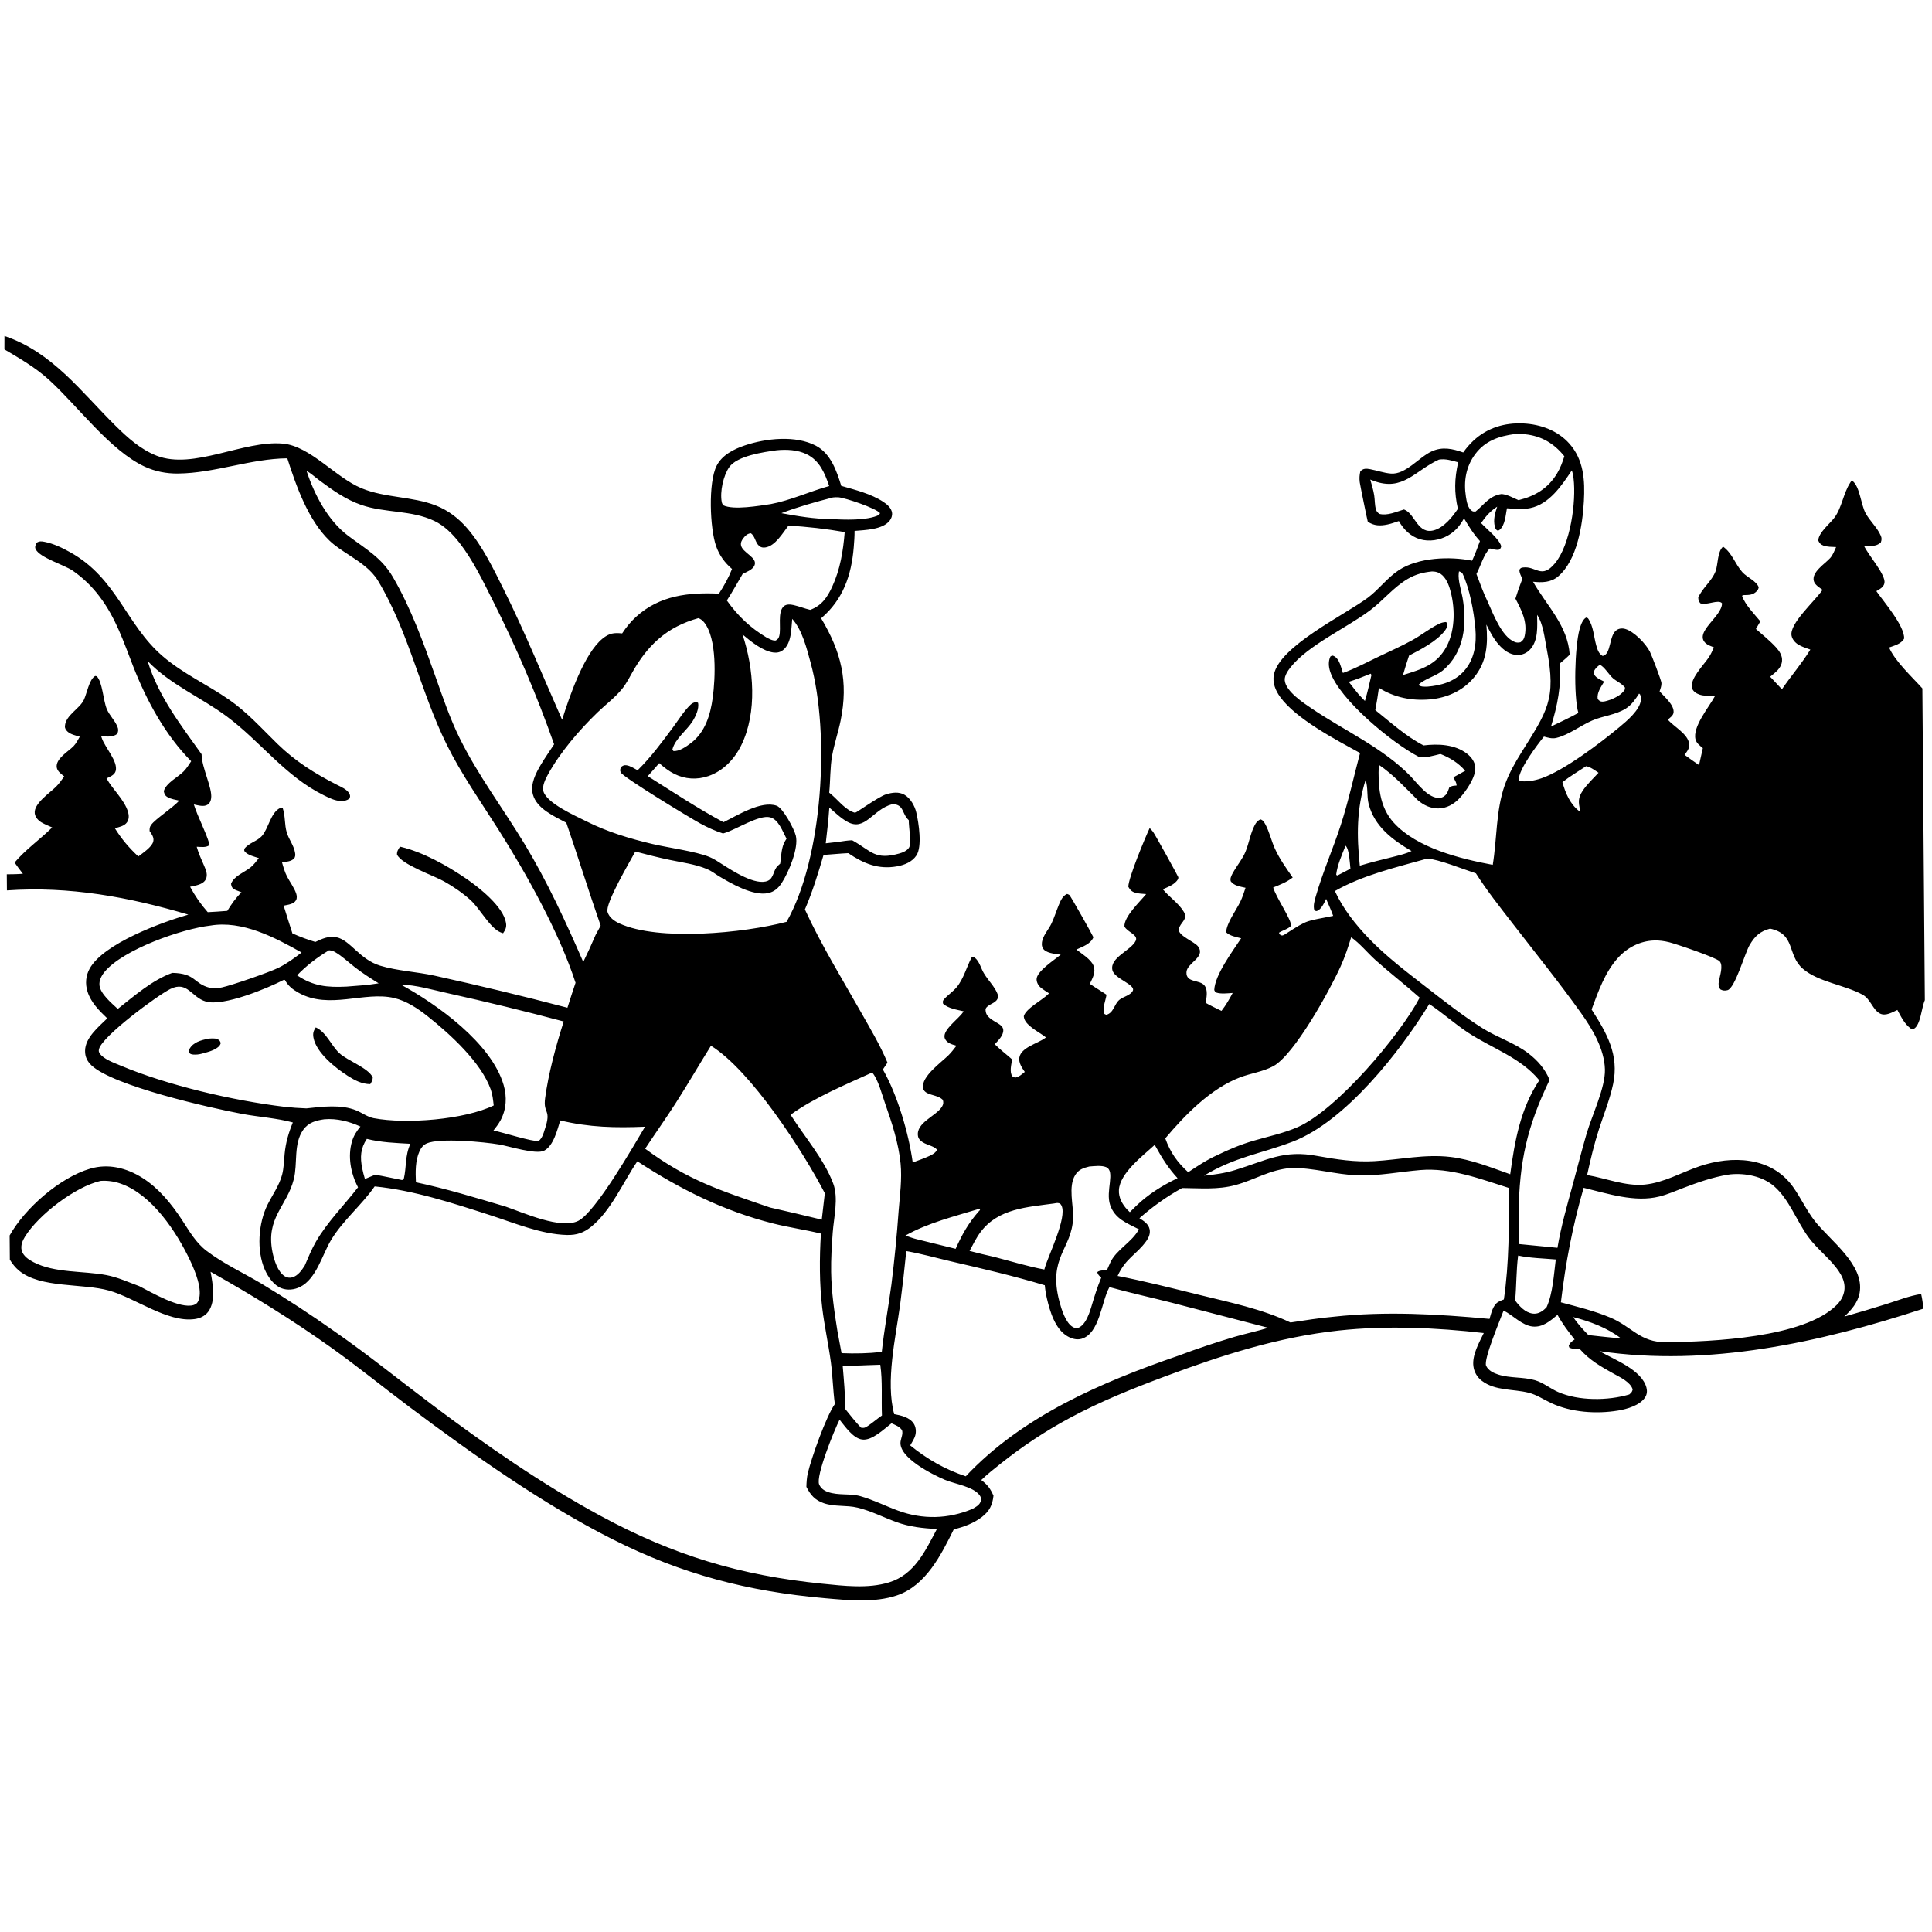 <?xml version="1.0" encoding="UTF-8"?> <svg xmlns="http://www.w3.org/2000/svg" xmlns:xlink="http://www.w3.org/1999/xlink" width="7053" height="7053"><path transform="matrix(6.834 -0.054 0.054 6.834 0 55.336)" d="M210.153 445.831C222.293 448.749 235.112 456.073 245.357 463.197C252.22 467.97 265.184 478.375 266.46 487.066C266.802 489.396 266.126 490.682 264.848 492.524C264.429 492.382 264.009 492.243 263.598 492.078C257.939 489.806 252.648 479.369 247.733 474.81C243.529 470.909 238.62 467.487 233.652 464.635C228.023 461.402 210.749 455.353 208.517 449.991C208.472 448.225 209.238 447.248 210.153 445.831Z"></path><path transform="matrix(6.834 -0.054 0.054 6.834 0 55.336)" d="M0.944 178.551L1.027 171.396C26.531 180.235 41.535 201.306 59.831 219.684C66.279 226.161 73.164 232.525 81.775 235.975C101.426 243.846 128.224 228.011 149.294 230.057C163.901 231.476 177.385 248.475 191.161 254.249C203.839 259.564 218.08 258.717 230.713 263.736C237.372 266.382 243.026 270.847 247.61 276.308C255.628 285.859 261.315 297.967 266.753 309.13C277.899 332.012 287.191 355.429 297.283 378.747C301.177 366.613 309.303 343.378 319.295 335.496C322.907 332.646 325.344 332.399 329.711 332.863C331.886 329.6 334.33 326.63 337.259 324.013C349.915 312.704 365.378 311.153 381.574 312.034C384.34 307.849 386.795 303.564 388.671 298.904C384.774 295.489 381.981 291.61 380.29 286.715C377.015 277.235 376.24 252.655 380.903 243.688C383.879 237.965 390.14 234.918 396.013 232.981C407.239 229.279 423.225 227.631 434.038 233.462C441.88 237.69 444.997 247.007 447.374 254.988C454.868 257.189 463.198 259.304 469.76 263.684C471.796 265.043 474.096 267.03 474.397 269.625C474.571 271.13 473.996 272.647 473.057 273.807C469.212 278.559 459.919 278.645 454.294 279.096C454.289 281.998 454.047 284.911 453.787 287.799C452.438 302.801 447.807 315.807 436.059 325.623C446.65 343.631 450.478 359.548 446.033 380.401C444.704 386.637 442.553 392.692 441.379 398.965C440.177 405.392 440.357 412.281 439.644 418.811C443.53 421.83 447.042 426.789 451.406 428.921C451.868 429.147 452.95 429.614 453.438 429.62C454.094 429.628 465.991 421.155 470.004 419.943C473.225 418.97 476.796 418.485 479.833 420.251C482.975 422.079 485.271 426.204 486.052 429.657C487.341 435.354 489.18 447.948 485.941 452.744C483.655 456.129 479.624 457.732 475.745 458.419C465.669 460.206 457.743 456.861 449.555 451.198C445.164 451.354 440.748 451.81 436.356 452.057C433.414 461.858 430.282 471.715 426.166 481.093C434.716 500.077 445.608 518.075 455.714 536.258C460.617 545.082 465.803 553.894 469.625 563.251L467.139 566.889C474.875 580.677 480.656 601.094 482.692 616.685C485.707 615.591 488.84 614.57 491.751 613.228C493.286 612.521 495.076 611.599 495.711 609.94C494.245 608.195 491.258 607.581 489.241 606.557C487.683 605.765 485.945 604.56 485.632 602.702C484.406 595.418 495.436 592.05 498.55 587.017C499.35 585.723 499.435 584.803 499.043 583.37C496.939 581.214 493.389 581.017 490.747 579.69C489.622 579.124 488.707 578.222 488.514 576.924C487.602 570.793 498.246 563.468 502.241 559.572C503.825 558.027 505.184 556.254 506.549 554.517C505.137 554.102 503.592 553.676 502.338 552.88C501.298 552.22 500.377 551.141 500.201 549.891C499.615 545.71 507.738 540.199 510.114 536.752L510.521 536.155C506.838 535.235 502.527 534.642 499.594 532.065C499.327 530.872 499.373 530.436 500.235 529.498C502.301 527.249 504.924 525.606 506.924 523.227C510.704 518.732 512.256 512.49 515.063 507.342L515.915 507.119C518.248 508.135 519.555 511.732 520.517 513.974C522.725 519.126 527.679 522.927 529.112 528.304C528.313 532.154 524.831 531.762 522.621 534.329C522.059 534.982 522.243 535.767 522.371 536.571C522.91 539.94 527.275 541.614 529.71 543.365C530.725 544.094 531.567 545.025 531.616 546.346C531.725 549.29 528.826 551.888 527.007 553.894C529.905 556.79 533.215 559.351 536.262 562.104C535.788 564.57 534.628 568.915 536.286 571.067C536.766 571.691 537.274 571.603 537.994 571.747C540.005 571.31 541.364 570.037 542.929 568.788C541.478 566.634 539.591 563.862 540.085 561.098C541.055 555.666 549.838 553.718 553.854 550.834C554.033 550.706 554.208 550.572 554.385 550.441C551.764 548.367 548.718 546.772 546.198 544.597C544.417 543.06 542.788 541.484 542.63 539.031C543.791 534.908 552.425 530.624 555.689 527.426L556.207 526.912C554.78 525.958 553.272 525.019 551.938 523.941C550.602 522.86 549.626 521.118 549.629 519.362C549.638 515.087 559.388 509.025 562.629 506.304L561.797 506.198C559.284 505.857 554.555 505.346 553.146 502.869C552.361 501.489 552.485 499.885 552.923 498.425C553.872 495.261 556.366 492.613 557.812 489.63C559.351 486.455 560.414 483.051 561.788 479.805C562.754 477.522 563.878 474.872 566.275 473.905C566.686 474.106 567.167 474.202 567.507 474.508C568.229 475.16 579.45 495.455 580.157 497.169C578.624 500.786 574.318 502.144 570.995 503.652C573.701 505.813 578.732 508.912 580.039 512.245C581.458 515.866 579.549 518.792 578.054 522.023C580.933 524.072 583.997 525.877 586.907 527.895C586.505 530.694 584.633 534.958 585.489 537.631C585.735 538.397 586.084 538.333 586.75 538.626C590.696 537.61 590.929 533.005 593.758 530.686C595.834 528.984 599.623 528.409 600.938 525.956C602.722 522.63 591.247 519.47 590.172 514.85C588.591 508.055 600.326 504.337 602.745 499.191C604.246 495.996 598.078 494.454 596.779 491.494C596.513 486.283 605.3 478.215 608.509 474.317C606.619 474.145 604.513 474.081 602.692 473.536C600.843 472.982 599.88 471.984 599.006 470.321C599.154 465.418 608.18 444.244 610.667 439.065C611.281 439.7 611.867 440.349 612.418 441.04C613.406 442.28 625.731 465.07 625.769 465.447C625.802 465.773 625.694 466.099 625.656 466.425C623.836 469.384 620.488 470.469 617.446 471.817C620.782 475.982 625.942 479.417 628.569 483.987C630.97 488.165 626.367 489.707 625.817 493.218C625.268 496.716 634.305 499.942 636.139 502.672C640.016 508.445 630.006 511.178 629.712 516.194C629.369 522.04 636.689 520.09 639.277 523.387C641.238 525.887 640.271 529.816 639.886 532.689C642.565 534.279 645.472 535.608 648.255 537.018C650.629 534.009 652.493 530.859 654.306 527.491C651.67 527.631 648.103 528.083 645.623 527.237C644.812 526.96 644.836 526.551 644.481 525.841C644.88 517.712 654.534 505.121 659.067 498.324C656.426 497.648 653.05 497.035 651.06 495.066C651.357 490.022 656.505 483.401 658.774 478.796C659.946 476.417 660.786 473.886 661.622 471.373C658.899 470.7 655.399 470.289 653.733 467.8C653.579 467.035 653.557 466.452 653.82 465.704C654.268 464.425 654.963 463.235 655.671 462.086C657.679 458.828 660.259 455.668 661.745 452.141C663.663 447.589 664.417 442.474 666.727 438.086C667.551 436.519 668.26 435.692 669.822 434.87C671.148 435.241 671.782 436.277 672.416 437.46C674.616 441.564 675.564 446.276 677.441 450.526C679.886 456.064 683.449 461.106 686.858 466.082C683.624 468.557 680.152 469.849 676.396 471.338C677.928 476.783 686.115 488.601 685.777 491.883C684.286 493.545 681.351 494.233 679.398 495.439L679.375 496.199C679.817 496.461 680.212 496.825 680.701 496.984C681.189 497.143 682.005 496.715 682.399 496.465C695.683 488.028 693.657 489.716 708.318 486.74C707.233 483.663 705.883 480.654 704.627 477.641C703.626 479.694 702.017 483.253 699.707 484.052C699.056 484.276 698.792 483.905 698.252 483.595C697.613 481.173 698.399 478.654 699.09 476.311C702.879 463.465 708.485 451.043 712.732 438.318C716.936 425.727 719.843 412.66 723.366 399.861C710.515 392.675 689.374 381.463 680.916 369.572C678.425 366.071 676.788 361.981 677.669 357.644C680.754 342.449 715.671 326.094 728.153 316.961C734.134 312.585 738.559 306.406 744.856 302.344C755.344 295.579 772.213 295.11 784.031 297.601C785.628 294.173 786.977 290.696 788.289 287.149C784.905 283.439 782.42 279.238 779.866 274.939C777.767 278.792 775.123 281.876 771.255 284.047C766.831 286.531 761.165 287.419 756.269 285.92C751.248 284.384 747.571 280.615 745.068 276.13C743.065 276.777 741.014 277.512 738.947 277.919C735.026 278.69 731.848 278.625 728.472 276.344C728.331 276.107 724.502 256.663 724.335 255.207C724.103 253.184 724.213 251.426 724.694 249.458C726.173 247.817 727.814 247.89 729.9 248.298C733.609 249.022 737.25 250.397 741.026 250.729C748.896 251.421 755.95 242.211 762.8 239.1C768.644 236.446 774 237.714 779.742 239.77Q782.184 236.3 785.311 233.433C792.774 226.653 802.02 223.965 812.002 224.535C821.232 225.063 830.306 228.455 836.498 235.53C844.14 244.263 844.677 255.274 843.978 266.34C843.187 278.855 840.181 297.795 829.901 306.373C825.987 309.64 821.269 309.652 816.468 309.099C823.737 322.046 834.835 332.639 835.762 348.229C834.109 349.87 832.337 351.325 830.542 352.804C831.079 365.028 829.131 374.963 825.456 386.525C830.407 384.244 835.306 381.932 840.131 379.39C837.598 370.242 838.482 343.934 841.131 334.692C841.712 332.662 842.752 329.533 844.67 328.451L845.656 328.823C848.59 333.025 848.649 338.648 849.999 343.475C850.608 345.648 851.261 347.842 853.317 349.03C858.046 348.429 856.711 337.951 860.962 335.25C862.327 334.383 863.942 334.235 865.474 334.691C870.226 336.105 876.343 342.552 878.585 346.927C879.378 348.475 884.608 362.307 884.655 363.792C884.702 365.289 884.09 366.814 883.624 368.219C886.071 371.026 891.347 375.435 891.006 379.428C890.854 381.202 889.159 382.252 887.89 383.315C891.134 387.21 898.618 391.009 899.192 396.373C899.451 398.798 898.059 400.391 896.685 402.205C899.202 404.121 901.78 405.933 904.376 407.739L906.481 398.695C904.983 397.425 903.13 396.081 902.621 394.079C900.9 387.308 909.972 376.828 913.152 370.988C910.541 370.802 907.214 370.934 904.763 370.032C903.178 369.449 901.474 368.34 900.982 366.634C899.596 361.835 907.303 354.263 909.93 350.422C911.099 348.713 911.969 346.818 912.841 344.945C911.516 344.37 909.603 343.727 908.527 342.759C901.892 336.793 917.496 328.422 917.316 321.403C915.463 319.079 909.04 322.693 905.739 321.308C904.821 320.082 904.802 319.848 904.663 318.31C906.808 313.184 911.966 309.616 914.026 304.284C915.433 300.642 915.021 293.737 918.163 291.167C923.015 294.702 924.51 300.536 928.356 304.9C930.778 307.648 935.944 309.724 937.011 313.046C936.757 314.026 936.562 314.461 935.824 315.201C933.918 317.113 931.778 317.103 929.259 317.129L928.379 317.134L928.106 317.69C929.863 322.553 934.489 327.214 937.736 331.223L935.335 335.27C938.893 338.465 942.786 341.607 945.979 345.163C947.794 347.185 949.433 349.674 949.145 352.513C948.741 356.478 945.586 358.51 942.745 360.835L948.974 367.6C953.926 360.462 959.722 353.906 964.323 346.528C962.177 345.749 959.801 344.982 957.862 343.772C956.212 342.741 954.735 340.995 954.357 339.047C953.1 332.562 966.9 320.733 971.1 314.643C969.488 313.461 967.056 311.999 966.492 309.99C965.133 305.149 972.498 300.79 975.315 297.692C976.751 296.112 977.632 293.793 978.517 291.865C976.364 291.728 973.72 291.789 971.702 290.99C970.223 290.404 969.682 289.7 968.998 288.308C969.244 283.991 975.17 279.507 977.741 276.153C981.721 270.961 982.596 263.189 986.282 257.614C986.765 256.882 986.666 256.789 987.532 256.612C991.514 259.652 991.904 269.271 994.445 273.957C996.693 278.101 1000.5 281.509 1002.37 285.825C1003.02 287.318 1002.95 288.111 1002.41 289.618C999.838 291.927 996.659 291.39 993.43 291.304C995.748 296.44 1005.03 306.847 1004.2 311.284C1003.78 313.539 1001.61 314.508 999.828 315.575C1003.85 321.415 1014.85 334.31 1014.46 341.037C1012.87 343.919 1009.3 344.686 1006.4 345.746C1009.45 353.041 1018.62 361.634 1024 367.723L1024 534.267C1023.88 534.576 1023.75 534.883 1023.63 535.194C1022.28 538.693 1021.5 547.418 1018.19 549.423C1017.58 549.796 1017.07 549.524 1016.41 549.406C1012.96 546.836 1011.3 543.073 1009.29 539.374C1006.63 540.573 1003.04 542.725 1000.1 541.274C996.118 539.306 995.116 533.462 990.714 531.036C981.072 525.722 967.101 524.126 958.936 516.938C950.491 509.503 955.422 498.41 941.641 495.398C936.252 496.823 933.569 499.249 930.679 504.021C928.049 508.364 922.721 527.05 918.627 528.105C917.241 528.462 916.095 528.338 914.841 527.657C913.782 526.167 913.753 525.045 914.057 523.31C914.547 520.507 916.621 515.016 914.569 512.65C912.863 510.683 891.469 503.234 887.79 502.282C885.139 501.596 882.448 501.179 879.701 501.246C872.045 501.432 865.146 504.984 860.06 510.597C853.141 518.234 849.558 528.355 845.955 537.831C854.03 550.607 860.557 562.215 857.126 577.78C855.333 585.917 852.044 593.827 849.417 601.736C846.759 609.74 844.716 618.04 842.858 626.263C852.893 628.018 863.317 632.525 873.58 631.594C883.899 630.657 893.152 625.291 902.835 622.075C920.269 616.286 941.306 617.144 952.744 633.373C956.919 639.297 959.885 646.035 964.306 651.79C972.307 662.205 990.752 675.307 987.938 690.351C986.973 695.506 983.406 699.519 979.653 702.946Q991.115 699.805 1002.48 696.332C1008.42 694.511 1014.63 692.085 1020.79 691.216C1021.38 693.848 1021.7 696.374 1021.92 699.054C966.462 716.727 907.01 729.388 848.69 720.373C856.627 724.977 871.326 730.567 873.673 740.134C874.121 741.96 873.921 743.735 872.862 745.316C870.021 749.557 863.172 751.438 858.374 752.194C846.855 754.008 833.367 752.993 822.748 747.93C818.843 746.069 815.011 743.426 810.818 742.315C802.541 740.12 792.895 741.264 785.742 735.7Q785.283 735.347 784.862 734.95Q784.441 734.554 784.062 734.117Q783.682 733.68 783.348 733.207Q783.015 732.734 782.73 732.23Q782.445 731.727 782.212 731.197Q781.979 730.667 781.8 730.117Q781.621 729.567 781.498 729.001Q781.375 728.436 781.309 727.861C780.604 721.975 784.438 715.346 786.993 710.217C761.645 707.116 735.068 705.714 709.611 708.257C677.304 711.483 647.062 720.928 616.683 731.996C599.252 738.348 581.706 745.222 565.295 753.93Q555.647 759.037 546.49 764.98Q537.334 770.923 528.74 777.654C525.09 780.509 521.311 783.417 517.953 786.61C521.324 789.163 522.784 791.232 524.424 795.014C523.838 799.998 522.242 803.217 518.166 806.332C513.941 809.561 508.249 811.713 503.081 812.798C496.229 826.387 487.904 842.761 472.438 847.864C460.473 851.811 446.465 850.262 434.126 849.081C392.806 845.127 357.797 835.724 320.779 816.701C283.927 797.764 246.152 770.571 213.113 745.374C199.118 734.7 185.607 723.52 171.348 713.174C150.677 698.175 129.316 684.824 107.179 672.118C108.285 678.505 109.965 687.768 105.788 693.389C104.007 695.786 101.244 696.984 98.346 697.336C83.855 699.096 66.75 685.75 52.903 681.738C38.718 677.629 16.245 680.309 4.841 670.686C2.882 669.033 1.314 666.995 0 664.807L0 651.869C8.247 637.375 27.077 621.171 43.241 616.543C53.038 613.738 62.758 616.284 71.158 621.669C79.811 627.216 86.531 635.635 92.051 644.175C96.037 650.342 99.311 656.462 105.237 661.019C114.214 667.924 124.561 672.768 134.211 678.61Q154.286 690.91 173.388 704.673C191.158 717.236 208.012 731.156 225.311 744.355C253.596 765.935 283.306 786.936 314.484 804.148C353.07 825.45 388.666 836.534 432.528 841.293C444.1 842.548 456.964 844.255 468.299 840.877C481.954 836.809 487.779 824.17 494.069 812.571C486.561 812.149 479.437 811.327 472.345 808.663C465.463 806.079 458.873 802.595 451.707 800.818C445.843 799.363 439.574 800.346 433.818 798.335C429.028 796.661 426.71 793.896 424.527 789.512C424.617 787.054 424.763 784.642 425.336 782.241C427.238 774.262 435.412 751.831 440.083 745.411C439.121 737.969 439.066 730.417 438.123 722.965C436.9 713.302 434.84 703.739 433.752 694.058C432.298 681.114 432.444 667.277 433.356 654.288C424.94 652.165 416.331 650.897 407.92 648.703C381.461 641.802 358.291 629.963 335.604 614.907C327.922 625.995 321.386 641.078 310.821 649.552C306.71 652.849 302.929 654.137 297.62 653.96C283.898 653.501 269.512 647.276 256.536 642.983C236.799 636.453 215.925 629.417 195.186 627.208C188.057 637.26 178.218 645.073 171.731 655.563C166.876 663.414 163.717 676.36 154.859 680.622C151.821 682.084 148.093 682.463 144.922 681.194C140.853 679.565 137.84 675.097 136.17 671.232C131.73 660.961 132.876 646.343 137.907 636.478C140.56 631.275 144.204 626.34 145.77 620.662C146.759 617.079 146.844 613.084 147.235 609.385C147.871 603.38 149.42 598.261 151.74 592.703C143.11 590.278 133.553 589.637 124.707 587.914C107.252 584.514 56.107 572.425 44.52 561.438C42.221 559.258 41.019 556.797 41.065 553.589C41.165 546.562 48.364 540.828 53.048 536.318C48.78 532.131 44.431 527.828 42.629 521.944C41.35 517.768 41.725 513.461 43.88 509.647C51.396 496.349 82.47 485.228 96.792 481.244C64.913 471.558 33.469 465.485 0 467.542L0 458.952C2.88 458.957 5.729 458.949 8.603 458.721C7.082 456.743 5.621 454.757 4.211 452.697C10.099 445.798 17.927 440.455 24.45 434.112C22.548 433.254 20.54 432.434 18.746 431.368C17.05 430.361 15.425 428.57 15.193 426.536C14.593 421.295 23.259 415.699 26.608 412.436C28.303 410.785 29.699 408.801 31.094 406.896C29.567 405.626 27.49 404.225 27.152 402.128C26.395 397.439 33.428 393.612 36.192 390.784C37.574 389.37 38.571 387.454 39.564 385.754C37.485 385.113 34.651 384.493 33.049 382.958C32.19 382.135 31.574 381.238 31.68 379.994C32.187 374.027 39.604 370.96 41.969 365.943C43.538 362.613 44.746 355.743 47.666 353.624C48.204 353.234 48.152 353.398 48.891 353.539C51.938 356.629 52.207 366.453 54.123 371.12C55.504 374.485 58.295 377.068 59.663 380.439C60.305 382.02 60.24 382.891 59.567 384.425C56.904 386.341 54.035 385.737 50.96 385.498L51.09 385.904C51.165 386.13 51.245 386.353 51.318 386.579C52.919 391.554 60.013 399.161 58.599 404.2C57.977 406.419 55.541 407.219 53.669 408.137C56.925 414.139 63.124 419.57 65.03 426.154C65.559 427.978 65.574 430.071 64.427 431.682C62.997 433.693 60.159 434.185 57.922 434.8C61.446 440.575 65.411 445.337 70.337 449.975C72.688 448.155 77.628 445.05 78.37 442.046C78.917 439.833 77.6 438.234 76.463 436.452C76.44 434.995 76.479 434.326 77.346 433.118C79.528 430.077 88.451 424.509 92.439 420.319C90.431 419.834 87.94 419.446 86.161 418.373C84.807 417.557 84.522 416.683 84.196 415.205C85.503 410.772 91.647 407.945 94.865 404.766C96.459 403.192 97.717 401.172 98.966 399.32C85.158 385.16 75.34 366.661 68.354 348.315C63.367 335.218 59.334 322.54 50.833 311.111Q49.345 309.079 47.697 307.173Q46.049 305.268 44.253 303.502Q42.456 301.736 40.523 300.121Q38.59 298.506 36.532 297.052C31.977 293.877 19.035 290.003 16.824 285.456C16.157 284.084 16.821 283.208 17.339 281.953C18.842 281.032 19.922 281.166 21.569 281.506C26.383 282.498 30.99 284.773 35.235 287.186C60.192 301.373 64.503 325.77 84.036 342.959C94.834 352.461 107.809 358.369 119.466 366.596C129.149 373.431 136.747 382.107 145.104 390.393C154.616 399.824 164.807 406.297 176.598 412.459C178.732 413.575 182.136 415 183.264 417.22C183.891 418.452 183.802 418.806 183.326 419.976C181.859 421.014 180.536 421.245 178.766 421.189C175.548 421.089 172.529 419.5 169.7 418.083C149.21 407.824 136.077 389.066 118.163 375.538C104.384 365.134 88.095 358.324 76.115 345.603C81.732 364.54 93.437 379.719 104.56 395.637C104.602 403.068 110.259 413.695 109.478 419.18C109.29 420.498 108.816 421.755 107.658 422.533C105.57 423.936 102.478 422.881 100.214 422.425C102.471 429.705 106.278 436.428 108.388 443.737L107.901 443.877L108.374 444.219C106.538 445.631 103.746 445.119 101.554 445.03C102.555 448.712 104.004 451.807 105.477 455.292C106.419 457.518 107.499 460.139 106.263 462.479C104.741 465.363 100.725 465.72 97.861 466.372Q99.784 470.045 102.12 473.469Q104.456 476.893 107.175 480.022Q112.407 479.799 117.63 479.41C119.924 475.765 122.167 472.556 125.295 469.571L124.782 469.359L123.932 468.996C123.047 468.627 122.025 468.305 121.222 467.777C120.091 467.033 119.958 466.227 119.749 464.983C121.31 460.809 126.867 458.94 130.22 456.308C131.939 454.958 133.34 453.063 134.712 451.37C132.398 450.578 129.011 449.792 127.346 447.957C126.774 447.327 126.953 447.153 126.98 446.381C129.295 443.241 133.764 442.408 136.326 439.665C139.969 435.765 141.105 427.254 146.168 424.735C146.935 424.353 146.781 424.521 147.697 424.844C149.091 429.033 148.483 433.615 149.744 437.851C150.891 441.704 153.501 444.715 154.11 448.862C154.254 449.841 154.207 450.951 153.499 451.71C151.95 453.374 149.176 453.424 147.05 453.676C147.767 456.278 148.492 458.971 149.727 461.382C151.218 464.294 153.45 467.304 154.482 470.383C154.855 471.495 155.005 472.954 154.395 473.999C153.12 476.183 150.012 476.371 147.748 476.855C149.194 481.829 150.792 486.771 152.32 491.722C156.249 493.52 160.401 495.111 164.525 496.385C168.139 494.696 171.845 493.051 175.91 493.982C183.347 495.685 188.041 505.881 199.051 509.328C208.153 512.178 218.449 512.715 227.825 514.83Q263.544 522.99 298.907 532.574C300.295 528.119 301.86 523.706 303.346 519.281C294.864 492.511 277.856 461.324 262.956 437.385C253.565 422.295 243.22 407.387 235.465 391.361C221.689 362.891 215.778 331.135 199.556 303.748C195.929 297.626 189.976 293.72 184.199 289.854C180.598 287.443 176.848 285.066 173.735 282.026C162.5 271.056 156.176 252.671 151.596 237.93C131.836 237.975 112.842 245.547 93.149 245.594C86.926 245.609 80.929 244.407 75.298 241.728C56.843 232.949 39.792 208.954 24.51 194.894C17.342 188.299 9.243 183.551 0.944 178.551ZM471.727 751.035C475.361 751.742 479.946 752.815 482.098 756.143C483.26 757.938 483.486 760.349 482.933 762.393C482.42 764.288 481.124 766.115 480.16 767.814C489.208 775.252 498.594 780.756 509.701 784.543C540.208 752.566 582.767 734.797 623.901 720.991Q638.79 715.539 654.026 711.146C659.947 709.493 666.006 708.257 671.891 706.506L620.23 692.642C609.244 689.756 598.173 687.258 587.257 684.101C587.177 684.238 587.095 684.375 587.018 684.514C582.876 692.009 581.78 708.905 572.109 711.6C569.513 712.323 566.79 711.48 564.547 710.143C558.056 706.274 555.344 696.84 553.792 689.903Q553.004 686.415 552.72 682.851C536.241 677.731 519.537 673.725 502.768 669.695C494.862 667.795 486.863 665.432 478.875 664.012Q477.369 678.277 475.384 692.483C472.831 710.185 467.178 733.587 471.727 751.035ZM797.873 692.341C800.884 672.764 800.972 652.574 800.96 632.801C785.743 627.858 770 621.641 753.729 622.887C742.734 623.728 731.585 625.868 720.546 625.455C708.545 625.006 696.696 621.103 684.726 621.218C673.287 622.087 665.618 627.301 655.026 630.114C645.577 632.623 636.088 631.625 626.472 631.472C618.186 635.979 610.666 641.254 603.542 647.434C605.823 648.85 608.4 650.558 608.945 653.403C609.376 655.652 608.477 657.792 607.177 659.583C601.881 666.878 596.082 668.606 591.651 678.17C606.298 681.133 620.646 684.922 635.116 688.609C651.494 692.783 668.496 696.377 683.792 703.762C691.51 702.664 699.267 701.486 707.04 700.853C734.723 698.066 762.536 699.903 790.122 702.691C791.079 699.664 791.96 695.23 795.004 693.586C795.916 693.094 796.909 692.72 797.873 692.341ZM159.053 585.242C167.55 584.391 177.617 583.134 185.712 586.546C188.715 587.811 191.764 590.125 194.956 590.754C212.383 594.188 243.46 591.909 259.12 584.463C258.804 581.604 258.564 578.683 257.62 575.95C252.593 561.394 236.138 546.172 224.223 536.568C218.993 532.352 212.98 528.255 206.36 526.648C190.486 522.794 171.587 532.755 155.312 523.414C152.152 521.6 149.926 519.853 148.134 516.598L147.669 516.416C138.793 520.919 115.151 530.578 105.738 527.725C98.103 525.411 96.037 516.455 86.898 520.879C79.981 524.226 50.278 545.798 48.516 552.686C48.233 553.793 48.396 554.321 49.039 555.232C51.104 558.163 56.748 560.205 59.946 561.579C85.181 572.426 120.027 580.778 147.231 584.286Q153.124 584.991 159.053 585.242ZM884.375 715.888C908.654 715.791 957.991 714.193 975.686 696.666C978.374 694.002 980.072 690.64 979.9 686.795C979.767 683.823 978.504 681.119 976.879 678.677C972.335 671.852 965.514 666.916 960.762 660.295C954.58 651.682 950.728 640.109 942.723 633.048C936.584 627.633 927.404 625.785 919.441 626.484C918.958 626.527 918.479 626.605 917.999 626.676C909.794 627.974 902.136 630.6 894.382 633.484C890.131 635.066 885.814 636.944 881.402 638.018C868.201 641.234 853.76 636.239 840.951 633.053C834.811 653.724 831.056 672.735 828.313 694.139C837.165 696.591 846.184 698.863 854.646 702.494C866.151 707.432 870.44 715.931 884.375 715.888ZM307.548 508.21Q311.094 501.1 314.267 493.816L317.001 488.884C310.789 470.58 305.224 452.074 299.086 433.756C292.73 430.308 283.414 426.165 281.37 418.582C279.845 412.923 283.126 406.885 286.009 402.191C288.177 398.66 290.603 395.265 292.902 391.816Q286.101 372.017 278.037 352.697Q269.974 333.377 260.681 314.618C255.51 304.11 250.32 293.094 243.183 283.753C239.629 279.101 235.196 274.571 229.877 271.985C217.606 266.017 203.615 267.618 190.983 263.158C182.634 260.21 175.481 255.005 168.483 249.72C166.339 248.1 164.141 246.028 161.825 244.711C165.85 257.365 172.977 271.273 183.735 279.522C193.052 286.666 201.546 291.348 207.53 301.839C217.092 318.604 223.577 337.115 229.863 355.288C233.699 366.376 237.351 377.518 242.468 388.102C252.097 408.02 265.381 425.891 276.648 444.853C288.696 465.131 298.317 486.554 307.548 508.21ZM393.989 333.917C399.887 352.018 401.643 375.564 392.874 393.096C389.182 400.478 383.137 406.752 375.181 409.433C369.092 411.484 362.736 411.049 357.009 408.136C354.059 406.635 351.409 404.527 348.968 402.31C346.913 404.61 344.898 406.968 342.789 409.217C356.217 417.785 369.042 426.488 383.042 434.153C390.328 430.68 403.285 422.546 411.517 425.572C414.916 426.822 420.728 437.964 421.608 441.582C423.239 448.293 417.586 461.264 413.896 466.847C412.095 469.572 409.817 471.567 406.546 472.206C398.4 473.797 386.673 466.803 380.013 462.745C378.084 461.409 376.148 460.003 373.982 459.075C367.76 456.41 360.727 455.489 354.14 454.045C347.975 452.693 341.907 451.104 335.82 449.436C332.85 454.865 319.369 477.163 320.727 481.637C321.63 484.61 324.363 486.525 327.038 487.78C347.882 497.565 393.417 493.477 416.334 487.614C436.107 453.408 440.278 387.259 430.317 349.512C428.289 341.828 425.972 331.861 420.621 325.813C419.989 331.248 420.273 338.654 415.621 342.404C414.181 343.566 412.4 343.958 410.592 343.725C404.679 342.961 398.378 337.669 393.989 333.917ZM413.174 456.499C413.714 452.663 413.841 447.512 415.996 444.253L416.651 443.23C414.638 439.433 412.517 432.906 407.961 431.718C402.132 430.197 389.872 438.043 383.781 439.852L383.139 440.049C383.011 440.087 382.881 440.123 382.752 440.16C378.429 438.741 374.477 436.856 370.5 434.65C365.163 431.688 329.63 409.723 328.401 407.155C327.834 405.972 328.131 405.406 328.502 404.255C329.563 403.499 330.146 403.108 331.501 403.32C333.482 403.632 335.647 405.067 337.39 406.036C344.508 399.176 350.632 391.001 356.576 383.118C359.501 379.239 362.368 374.607 365.907 371.277C366.865 370.375 367.731 370.062 369.017 369.79L369.956 370.271C370.63 373.338 368.577 377.583 366.932 380.131C363.809 384.965 357.495 389.438 356.07 395.046L356.545 395.882C359.558 396.301 363.554 393.544 365.939 391.769C373.66 386.025 376.526 376.675 377.837 367.524C379.314 357.216 380.451 335.992 373.542 327.31C372.743 326.306 371.703 325.446 370.481 325.028C362.469 327.239 355.268 330.651 348.957 336.132C343.393 340.964 339.132 346.631 335.425 352.958C333.568 356.127 331.833 359.605 329.491 362.444C325.593 367.169 320.551 370.826 316.131 375.043C306.312 384.407 296.023 396.179 289.406 408.04C288.149 410.294 286.244 414.08 286.951 416.766C288.663 423.268 303.792 430.012 309.749 433.069C321.013 438.849 332.873 442.523 345.122 445.511C353.569 447.572 367.855 449.543 375.327 452.622C377.842 453.659 380.137 455.295 382.42 456.765C387.612 460.106 400.06 468.422 406.498 465.624C409.806 464.186 409.375 459.818 411.967 457.584C412.377 457.231 412.77 456.859 413.174 456.499ZM759.277 534.238C743.484 559.571 713.941 596.689 685.589 607.227C668.339 613.639 655.127 614.97 638.219 624.966C643.94 624.475 649.41 623.722 654.926 622.083C671.763 617.08 680.785 611.282 699.12 614.977C709.218 616.88 718.918 618.442 729.251 617.936C742.933 617.265 756.237 614.287 770.002 616.023C780.949 617.403 791.469 621.786 801.787 625.503C804.335 607.78 807.495 590.527 817.714 575.434C807.924 563.256 792.633 558.197 779.966 549.744C772.798 544.96 766.428 539.036 759.277 534.238ZM645.176 614.154C651.544 611.099 658 608.459 664.803 606.528C672.736 604.275 680.93 602.674 688.529 599.403C709.324 590.452 743.456 550.869 754.183 530.78C746.554 523.87 738.433 517.529 730.819 510.607C726.559 506.733 722.46 501.535 717.832 498.268C716.187 503.529 714.444 508.625 712.134 513.645C706.243 526.441 686.983 560.844 675.629 566.807C670.091 569.715 663.68 570.451 657.859 572.62C642.166 578.466 628.404 592.367 617.687 604.889C620.334 612.409 623.934 617.645 629.795 623.063C634.763 619.829 639.73 616.543 645.176 614.154ZM791.366 331.777C792.205 342.166 791.515 351.69 784.531 359.992C778.566 367.082 769.918 370.824 760.793 371.527C751.138 372.271 741.911 370.386 733.711 365.123C733.11 369.106 732.491 373.069 731.691 377.017C739.874 383.643 747.934 391.162 757.305 396.081C765.097 395.189 774.064 395.607 780.506 400.695C782.776 402.488 784.671 405.062 784.854 408.034C785.17 413.185 779.761 420.821 776.318 424.425C773.294 427.591 769.359 429.809 764.892 429.793C760.774 429.777 757.178 428.035 754.098 425.387C747.517 418.729 741.048 411.559 733.318 406.215C732.769 417.26 733.355 428.668 741.154 437.328C753.342 450.862 776.354 456.782 793.769 460.168C796.161 446.327 795.677 430.994 800.477 417.761C802.714 411.594 805.993 405.856 809.493 400.33C823.346 378.455 828.608 372.23 823.536 345.247C822.462 339.532 821.78 331.698 818.519 326.8C818.536 332.948 819.15 340.48 814.595 345.309C812.796 347.216 810.349 348.255 807.727 348.175C803.678 348.051 800.432 345.466 797.879 342.542C795.116 339.376 793.209 335.519 791.366 331.777ZM441.777 706.527L443.869 718.248C451.125 718.611 458.134 718.525 465.371 717.761C466.745 705.724 469.103 693.828 470.795 681.834Q473.397 662.205 474.96 642.467C475.689 634.146 476.96 625.529 476.207 617.18C475.233 606.37 471.738 595.354 468.209 585.112C466.533 580.246 464.723 572.577 461.568 568.625C461.521 568.565 461.453 568.525 461.395 568.475C447.459 574.693 430.023 581.782 417.652 590.7C424.992 602.495 435.363 614.56 440.132 627.605C442.993 635.427 440.32 645.651 439.666 653.762C439.102 660.737 438.596 667.839 438.65 674.84C438.734 685.493 440.164 696.017 441.777 706.527ZM406.257 640.138Q420.087 643.383 433.863 646.854L435.615 632.752C423.943 609.877 396.68 566.979 375.415 553.479C368.918 563.717 362.725 574.201 356.101 584.346C350.839 592.408 345.167 600.204 339.821 608.211C362.872 625.525 379.828 630.805 406.257 640.138ZM339.85 596.458C324.01 596.992 310.084 596.601 294.599 592.75C292.95 597.796 290.92 606.292 285.832 608.844C281.499 611.017 266.964 606.25 261.903 605.347C253.841 603.909 230.183 601.47 223.206 604.446C221.311 605.255 220.132 606.817 219.281 608.647C216.955 613.648 217.032 619.78 217.242 625.176C233.491 628.738 249.153 633.696 265.046 638.54C274.753 641.965 294.487 651.105 303.86 646.429C313.207 641.766 333.741 606.503 339.85 596.458ZM444.527 445.107C446.922 444.739 449.257 444.41 451.686 444.324C451.825 444.402 451.964 444.478 452.102 444.557C462.044 450.277 463.773 455.152 476.873 451.592C478.705 451.094 481.119 450.126 482.117 448.375C483.459 446.019 481.919 437.115 482.029 433.864C478.158 430.138 479.75 425.73 473.639 425.135L473.072 425.283C462.715 428.09 458.701 439.721 449.304 434.497C445.782 432.539 442.662 429.432 439.637 426.773C439.136 433.161 438.39 439.492 437.576 445.846L444.527 445.107ZM464.514 724.602L457.361 724.788C453.045 724.982 448.746 724.969 444.428 724.939C445.013 732.66 445.653 740.358 445.618 748.107C448.319 751.506 450.964 754.968 453.943 758.13C455.745 758.452 456.269 758.126 457.784 757.12C460.326 755.433 462.652 753.418 465.184 751.714C464.897 742.803 465.732 733.396 464.514 724.602ZM69.022 679.49C75.382 682.806 90.813 692.078 98.047 689.786C99.351 689.373 100.051 688.719 100.575 687.474C103.049 681.588 98.782 671.368 96.29 665.998C89.202 650.72 76.224 630.607 59.491 624.64C55.975 623.386 52.496 622.906 48.77 623.104C35.184 626.17 15.648 640.837 8.241 652.487C6.863 654.654 5.733 657.276 6.375 659.883C7.12 662.913 10.057 664.873 12.648 666.241C24.008 672.239 39.1 670.993 51.492 673.445C57.757 674.685 63.115 677.31 69.022 679.49ZM758.755 456.557C742.302 461.064 724.278 465.053 709.338 473.498C713.554 482.911 720.21 491.464 727.259 498.923C736.39 508.586 747.16 516.868 757.569 525.091C767.348 532.818 777.167 540.685 787.674 547.41C795.507 552.425 804.698 555.308 812.067 561.054C816.934 564.849 820.922 569.499 823.229 575.266C810.908 600.334 806.74 618.767 806.092 646.352L806.136 662.821L826.712 664.991C828.756 653.383 832.085 642.218 835.275 630.892C837.786 621.977 840.089 612.996 842.766 604.129C845.726 594.323 852.99 579.675 852.821 569.959C852.63 558.95 846.296 548.241 840.166 539.497C828.779 523.255 816.249 507.503 804.233 491.697C797.521 482.868 790.62 474.052 784.741 464.638C778.579 462.611 764.575 456.82 758.755 456.557ZM624.084 626.198C619.345 621.005 615.978 615.575 612.636 609.399C612.255 608.695 612.444 608.96 611.9 608.415C605.658 614.102 593.299 623.188 592.714 632.256C592.45 636.335 594.498 640.022 597.206 642.93Q597.806 643.566 598.452 644.155L601.807 640.876C608.43 634.606 615.854 630.061 624.084 626.198ZM838.276 719.239C836.354 719.139 834.348 719.241 832.614 718.314C832.278 717.192 832.185 717.63 832.666 716.675C833.268 715.479 834.423 714.783 835.486 714.032C832.173 709.825 828.989 705.546 826.452 700.814C822.561 704.002 818.46 707.581 813.04 706.936C807.39 706.265 802.666 700.809 797.677 698.305C795.937 702.919 786.595 724.458 788.116 727.731C789.315 730.31 792.014 731.618 794.596 732.461C800.951 734.534 807.806 733.748 814.068 735.602C818.586 736.94 822.163 740.095 826.397 742.006C837.356 746.952 853.045 746.912 864.454 743.641C865.629 742.612 865.871 742.477 866.299 740.999C865.197 737.028 859.64 734.421 856.29 732.528C849.571 728.733 843.369 725.151 838.276 719.239ZM186.292 627.616C182.471 620.192 180.805 611.101 183.3 602.972C184.221 599.972 185.825 597.545 187.835 595.171C181.813 592.382 175.291 590.62 168.59 591.134C164.081 591.751 160.106 592.753 157.274 596.666C151.894 604.101 154.23 614.596 152.017 623.039C148.243 637.434 136.814 643.425 140.315 661.82C141.118 666.038 143.032 672.498 146.837 674.863C148.024 675.6 149.417 675.819 150.769 675.458C153.806 674.648 155.876 671.677 157.504 669.194C159.399 664.897 161.221 660.488 163.61 656.439C169.824 645.904 178.781 637.203 186.292 627.616ZM726.194 414.307C721.238 429.87 721.219 444.016 722.751 460.05C728.818 458.265 734.98 456.837 741.125 455.352C744.291 454.552 747.479 453.863 750.44 452.449C740.313 446.366 730.793 439.222 727.75 427.19C726.694 423.016 727.578 418.332 726.194 414.307ZM180.906 520.364C186.674 519.967 192.457 519.657 198.17 518.737C193.894 516.043 189.719 513.323 185.733 510.204C182.25 507.48 178.835 504.12 175.038 501.876C173.967 501.244 173.041 500.996 171.802 500.892C165.648 504.51 159.61 508.986 154.64 514.129C163.338 520.031 170.596 520.765 180.906 520.364ZM87.964 512.29C100.683 512.641 99.082 518.035 107.873 520.397C110.02 520.974 112.383 520.695 114.525 520.241C119.957 519.09 139.875 512.411 144.911 509.925C149.311 507.753 153.254 504.937 157.139 501.964C142.881 493.765 125.533 484.454 108.526 487.189C93.38 488.797 61.753 499.586 51.811 511.482C50.157 513.462 48.743 516.083 49.05 518.75C49.57 523.268 55.556 528.335 58.706 531.305C67.7 524.364 77.125 516.123 87.964 512.29ZM603.227 653.343C596.907 650.017 590.443 647.71 587.964 640.261C585.431 632.65 591.093 622.164 585.903 619.971C583.485 618.949 579.587 619.426 576.978 619.597C573.764 620.369 571.279 621.147 569.435 624.08C565.517 630.31 568.437 640.074 568.118 647.066C567.359 663.684 554.316 667.817 560.494 691.769C561.532 695.794 563.691 702.914 567.362 705.166C568.354 705.775 569.363 706.108 570.493 705.681C573.317 704.615 575.152 700.912 576.193 698.277C576.697 697.002 577.118 695.694 577.532 694.388C579.123 689.175 580.744 684.058 582.89 679.037C581.987 678.122 580.976 677.372 580.841 676.022C582.021 674.999 584.402 675.148 585.979 675.01L587.764 671.066C590.935 664.148 599.421 660.334 603.227 653.343ZM190.012 623.197L195.496 620.968C200.333 621.815 205.07 622.957 209.875 623.93L210.758 623.398C212.361 616.836 211.444 611.046 214.446 604.597C206.702 604.101 198.755 603.766 191.214 601.795C187.754 606.819 187.485 611.581 188.597 617.451C188.965 619.395 189.47 621.295 190.012 623.197ZM711.223 464.961L717.728 461.637C717.423 458.915 717.273 451.16 715.219 449.307C713.266 454.191 710.786 459.452 710.107 464.682L710.508 465.201L711.223 464.961ZM851.764 353.774C850.301 354.864 849.417 355.599 848.591 357.243C848.648 358.615 848.742 359.302 849.821 360.259C850.951 361.26 852.721 362.021 854.052 362.739C852.335 365.594 850.089 368.518 850.507 372.005C851.335 372.947 851.815 373.472 853.16 373.441C854.629 373.408 856.396 372.734 857.801 372.303C860.609 371.043 863.239 369.822 864.99 367.177L865.168 366.05C863.494 363.835 860.84 362.792 858.762 360.993C856.771 359.269 854.034 354.53 851.764 353.774ZM258.879 597.853C263.679 598.813 279.792 604.135 282.988 603.642C284.938 601.996 285.563 599.741 286.315 597.376C290.105 586.515 285.389 589.431 286.595 580.836C288.439 567.685 292.682 552.583 296.86 539.907Q266.086 531.447 234.982 524.298C227.031 522.481 218.183 519.777 210.01 519.497C229.588 530.413 258.098 551.179 264.489 573.536C266.296 579.859 265.914 586.611 262.7 592.429C261.636 594.353 260.25 596.139 258.879 597.853ZM831.327 416.31C832.929 422.198 835.265 427.958 840.219 431.876L840.643 431.264C839.768 427.063 839.539 424.805 842.077 421.03C844.41 417.56 847.781 414.464 850.657 411.417C848.643 410.075 846.465 408.331 844.049 407.856C839.838 410.612 835.29 413.222 831.327 416.31ZM413.046 235.698C406.16 236.602 391.958 238.421 387.608 244.52C384.453 248.944 382.446 257.59 383.468 263.102C383.596 263.794 383.878 264.303 384.281 264.867C389.768 267.57 403.463 265.27 409.617 264.41C420.172 262.542 430.519 257.811 440.927 255.014C438.619 248.131 435.94 241.384 429.005 237.93C424.199 235.537 418.318 235.229 413.046 235.698ZM834.801 702.069C836.989 705.408 840.081 708.893 842.884 711.753C848.655 712.422 854.428 713.17 860.221 713.618C852.961 707.92 843.639 704.418 834.801 702.069ZM776.989 245.001C773.666 244.057 770.201 242.9 766.713 243.492C753.874 249.217 747.411 260.514 731.776 254.556Q730.873 254.211 729.976 253.85C730.729 256.615 731.59 259.481 732.012 262.318C732.373 264.749 732.196 267.566 732.906 269.886C733.268 271.072 733.743 271.415 734.64 272.199C738.979 273.367 743.68 271.144 747.848 269.957C748.122 270.088 748.4 270.211 748.67 270.35C753.84 273.007 755.283 283.467 763.79 281.198C769.123 279.775 773.691 274.183 776.639 269.843C774.71 260.907 774.935 253.912 776.989 245.001ZM792.191 319.62C795.035 326.068 799.481 338.255 806.318 341.153C807.46 341.637 808.266 341.64 809.49 341.385C810.919 340.466 811.458 339.535 811.81 337.915C813.413 330.517 810.282 324.354 807.004 318.056C808.131 314.466 809.385 310.988 810.798 307.501C810.053 305.885 809.216 304.432 809.249 302.608C809.946 301.741 810.025 301.584 811.195 301.442C818.167 300.596 820.957 307.977 828.244 299.377C836.621 289.492 839.943 266.521 838.561 254.117C838.394 252.617 838.177 251.232 837.65 249.817C832.222 257.834 825.442 267.764 815.26 269.76C811.184 270.559 806.956 270.047 802.847 269.76C802.128 273.306 801.821 278.888 798.79 281.268C798.44 281.543 798.225 281.57 797.839 281.678C796.811 281.129 796.59 280.638 796.321 279.531C795.401 275.753 796.452 272.399 797.65 268.863C793.874 271.241 791.512 273.948 788.982 277.535C792.025 280.929 798.379 285.755 799.657 290.016C799.26 291.266 799.277 291.254 798.171 291.957C796.507 291.927 795.149 291.604 793.553 291.148C790.364 293.981 788.402 300.838 786.28 304.722C788.153 309.703 789.879 314.824 792.191 319.62ZM722.852 368.526L726.184 372.09C727.599 367.524 728.661 362.862 729.779 358.218L729.392 357.536C725.503 359.117 721.645 360.562 717.63 361.794Q720.187 365.202 722.852 368.526ZM820.708 696.597C824.053 689.257 824.673 679.249 825.762 671.213C819.199 670.585 812.105 670.408 805.673 668.976C804.573 676.914 804.695 684.99 803.888 692.96C806.177 696.063 809.206 699.482 813.248 700.033C815.568 700.35 817.595 699.395 819.339 697.938C819.835 697.524 820.28 697.079 820.708 696.597ZM442.893 261.123C433.505 263.48 424.354 265.939 415.277 269.312C423.845 270.93 432.889 272.603 441.62 272.623C448.457 273.148 461.267 273.742 467.447 270.639L467.968 269.711C465.746 267.002 449.614 261.451 445.892 261.074C444.89 260.973 443.893 261.048 442.893 261.123ZM833.732 242.217C828.293 235.334 821.592 231.248 812.764 230.304C810.978 230.113 809.13 230.106 807.336 230.143C798.903 231.21 791.607 233.586 786.226 240.596C781.086 247.293 779.763 255.204 780.983 263.372C781.36 265.894 781.864 269.486 784.142 271.007C784.841 271.474 785.29 271.342 786.092 271.357C790.96 267.464 793.496 262.989 800.126 262.106C803.517 262.551 806.01 264.158 809.077 265.466C818.015 263.356 824.926 259.273 829.787 251.351C831.566 248.452 832.689 245.44 833.732 242.217ZM518.31 641.641C504.982 645.613 490.694 648.93 478.474 655.703C480.507 656.43 482.523 657.201 484.619 657.728L505.265 662.988C508.692 655.455 512.148 649.366 517.657 643.186C518.241 642.531 518.529 642.553 518.442 641.675L518.31 641.641ZM776.981 303.239C776.933 303.536 776.878 303.831 776.837 304.128C776.314 307.932 778.112 313.445 778.761 317.309C781.126 331.376 779.554 346.555 767.821 356.189C764.334 359.053 757.334 360.852 754.887 363.743C755.999 364.814 757.923 364.688 759.424 364.713C766.91 364.17 774.143 362.196 779.351 356.381C784.899 350.186 786.135 341.89 785.49 333.9C784.762 324.893 782.629 312.458 778.749 304.194C778.079 303.658 777.834 303.487 776.981 303.239ZM872.66 369.293C870.677 372.291 868.631 375.313 865.502 377.241C860.02 380.618 853.331 381.018 847.483 383.492C841.143 386.174 834.904 391.096 828.22 392.637C825.991 393.151 823.796 392.457 821.651 391.86C818.192 396.027 807.992 409.27 808.026 414.807C808.027 415.056 808.08 415.303 808.107 415.551C812.411 415.974 816.17 415.476 820.229 414.103C832.328 410.014 851.743 395.552 862.058 387.089C866.054 383.81 873.1 378.068 873.626 372.579C873.723 371.569 873.521 370.763 873.199 369.804L872.66 369.293ZM557.956 639.19C543.634 641.054 528.257 641.631 518.716 654.033C516.346 657.113 514.543 660.783 512.674 664.188Q519.251 665.966 525.89 667.498C534.682 669.845 543.618 672.688 552.543 674.432L552.8 673.543C554.782 666.809 565 646.792 562.001 640.418C561.68 639.737 561.299 639.217 560.563 639.046C559.608 638.824 558.896 639.009 557.956 639.19ZM513.125 801.994C515.061 800.848 517.08 799.98 517.685 797.634C517.937 796.656 517.702 795.721 517.133 794.887C513.824 790.036 503.84 788.646 498.515 786.328C492.026 783.502 473.571 774.186 475.041 765.592C475.385 763.584 476.442 761.701 475.852 759.654C474.541 757.677 472.36 756.888 470.27 755.921C466.285 758.914 459.798 765.238 454.504 764.474C449.626 763.77 445.42 757.37 442.528 753.77C439.766 759.109 429.436 783.827 431.371 788.314C432.278 790.418 433.996 791.618 436.104 792.373C441.637 794.356 447.84 793.103 453.373 794.726C460.272 796.75 466.66 800.063 473.366 802.594C486.537 807.566 500.161 807.311 513.125 801.994ZM418.988 276.01C415.909 279.898 411.862 286.851 406.528 287.557C405.279 287.722 404.224 287.546 403.248 286.7C401.169 284.898 401.108 281.328 398.84 279.898C397.062 280.12 395.965 281.088 394.873 282.483C394.032 283.557 393.354 284.738 393.552 286.163C394.132 290.33 402.696 292.845 400.642 297.21C399.601 299.424 396.391 300.588 394.347 301.569C391.482 306.269 388.824 311.128 385.781 315.712C391.69 324.124 397.998 330.2 406.725 335.607C408.332 336.418 409.876 337.429 411.732 337.294C412.825 336.627 413.254 336.205 413.613 334.933C414.811 330.696 412.594 322.063 416.226 319.006C417.635 317.82 419.773 318.075 421.431 318.456C424.41 319.14 427.279 320.361 430.268 321.076C436.388 318.884 439.456 314.463 442.129 308.764C446.461 299.526 448.137 289.752 449.02 279.671C439.288 277.915 428.858 276.58 418.988 276.01ZM762.46 303.193C757.72 303.665 753.827 304.632 749.664 307.003C742.091 311.317 736.404 318.434 729.435 323.608C716.924 332.9 696.128 341.987 686.627 353.747C685.219 355.491 683.266 358.28 683.437 360.657C683.866 366.628 693.445 372.942 697.918 376.021C715.112 387.858 735.769 397.271 750.233 412.467C753.9 416.32 759.714 424.697 765.803 424.164C767.292 424.034 768.637 423.175 769.447 421.933C770.089 420.947 770.481 419.744 770.888 418.645C772.308 417.679 773.094 417.777 774.78 417.64C774.873 416.191 773.76 414.558 773.117 413.234L779.446 409.808C775.73 405.492 771.517 402.868 766.296 400.717C762.568 401.552 758.401 402.991 754.589 402.073C740.66 394.725 712.362 371.163 707.709 356.15C706.904 353.552 706.738 350.711 707.912 348.215C708.58 347.843 708.696 347.533 709.483 347.833C711.183 348.482 712.332 350.365 712.952 351.995C713.574 353.632 714.041 355.359 714.54 357.037L715.075 356.852C721.353 354.607 727.473 351.403 733.504 348.562C739.602 345.69 745.944 342.967 751.862 339.747C756.616 337.16 760.992 333.657 765.845 331.318C767.193 330.668 768.263 330.354 769.754 330.267L770.554 330.853C770.75 332.455 770.09 333.686 769.129 334.929C764.841 340.475 756.179 344.863 749.942 348.03C748.791 351.469 747.62 354.899 746.63 358.389C756.527 355.427 764.739 353.095 770.035 343.319C774.928 334.286 774.821 321.804 771.906 312.161C770.959 309.029 769.216 305.325 766.051 303.879C764.94 303.371 763.669 303.188 762.46 303.193Z"></path><path transform="matrix(6.834 -0.054 0.054 6.834 0 55.336)" d="M164.4 542.014C170.08 544.665 172.414 551.58 176.768 555.77C181.153 559.99 192.269 563.788 194.626 568.975C194.576 570.508 194.04 571.311 193.251 572.558C188.649 572.435 185.002 570.45 181.228 567.998C174.763 563.799 164.547 555.566 163.131 547.516C162.727 545.22 163.117 543.914 164.4 542.014Z"></path><path transform="matrix(6.834 -0.054 0.054 6.834 0 55.336)" d="M106.752 547.589C108.162 547.496 110.464 547.261 111.768 547.863C113.004 548.433 113.158 548.838 113.585 550.009C113.396 550.495 113.284 550.868 112.948 551.299C111.021 553.779 106.045 554.886 103.119 555.645C101.845 555.986 100.302 556.107 98.988 556.015C97.737 555.927 97.166 555.704 96.395 554.745C96.49 553.652 96.346 553.912 96.84 553.026C98.889 549.349 103.031 548.448 106.752 547.589Z"></path></svg> 